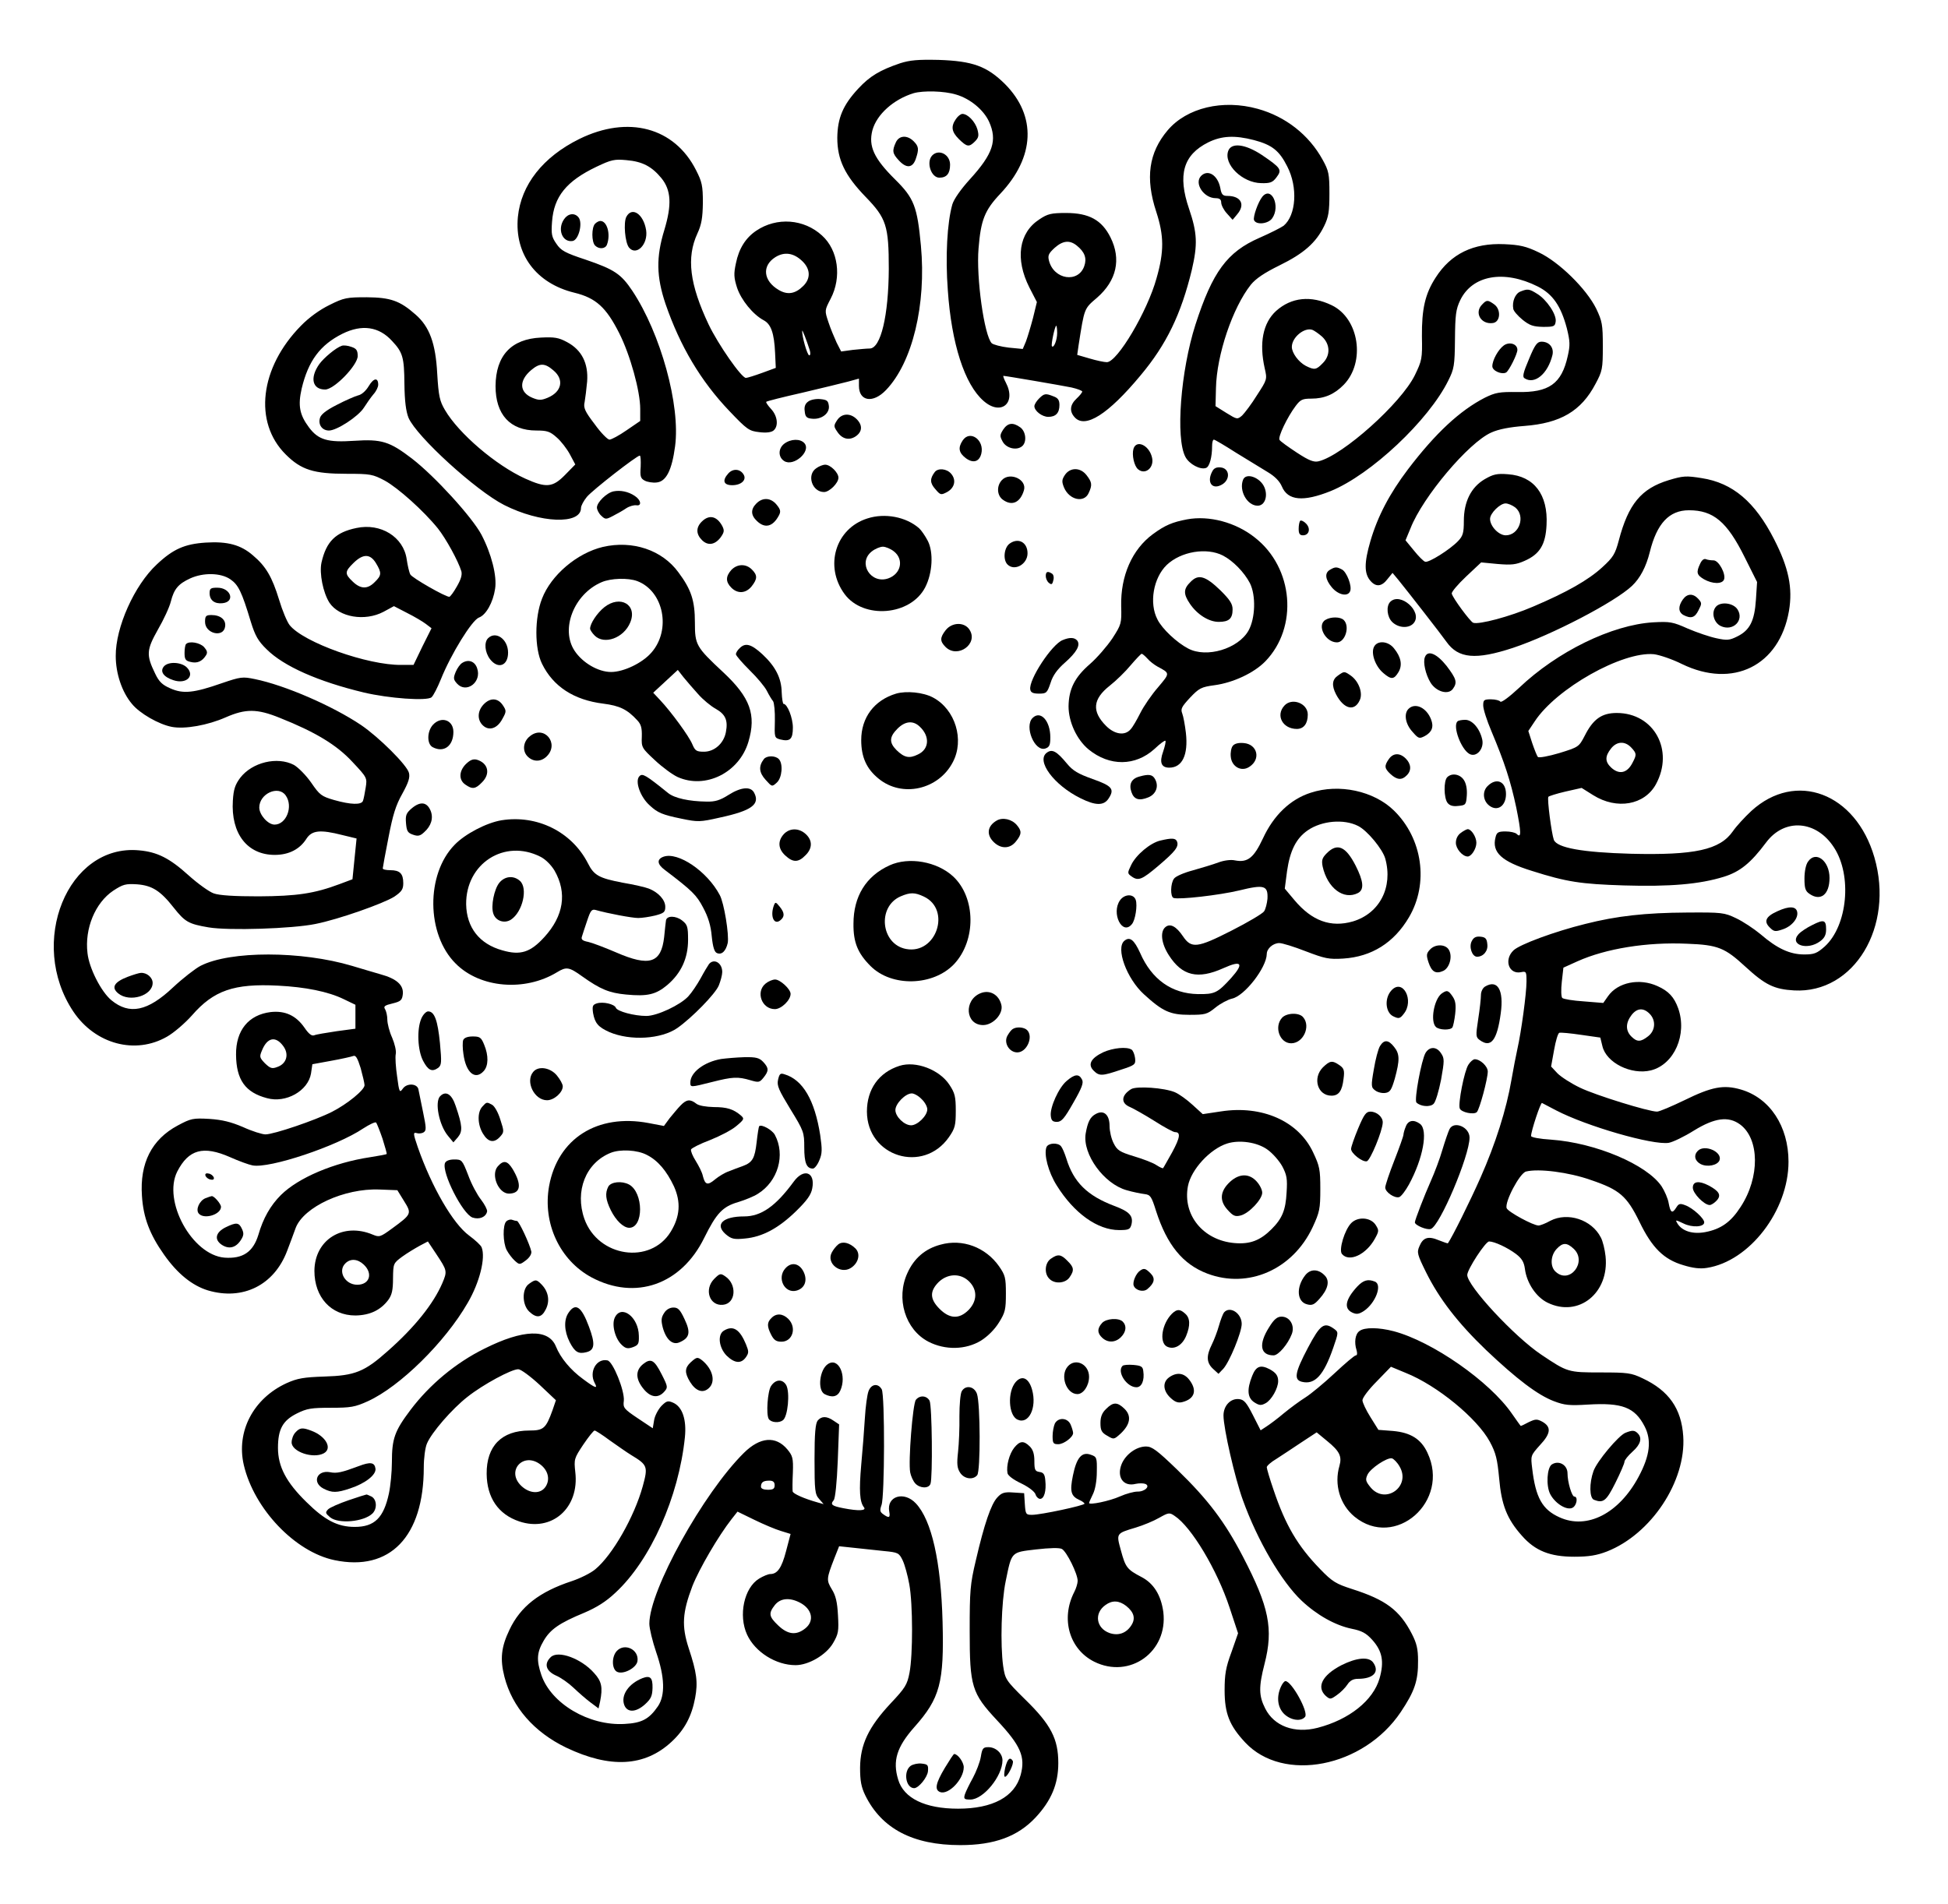 <?xml version="1.0" standalone="no"?>
<!DOCTYPE svg PUBLIC "-//W3C//DTD SVG 20010904//EN"
 "http://www.w3.org/TR/2001/REC-SVG-20010904/DTD/svg10.dtd">
<svg version="1.0" xmlns="http://www.w3.org/2000/svg"
 width="855pt" height="836pt" viewBox="0 0 855 836"
 preserveAspectRatio="xMidYMid meet">

<g transform="translate(0,836) scale(0.1,-0.1)"
fill="#000000" stroke="none">
<path d="M3950 8082 c-88 -30 -132 -56 -183 -111 -67 -72 -91 -129 -92 -216 0
-96 33 -165 125 -260 90 -93 101 -126 101 -315 -1 -205 -35 -350 -84 -350 -12
0 -45 -3 -74 -6 l-51 -7 -20 39 c-10 22 -27 62 -36 90 -17 51 -17 51 10 103
49 94 33 213 -38 277 -79 73 -199 82 -289 21 -46 -31 -76 -78 -89 -143 -10
-46 -9 -63 5 -107 18 -54 70 -118 117 -143 32 -17 46 -56 50 -144 l3 -65 -60
-22 c-33 -12 -65 -22 -71 -22 -19 -1 -122 147 -164 235 -83 176 -98 293 -49
399 18 39 23 68 24 135 0 75 -4 92 -30 143 -95 188 -298 242 -512 137 -160
-79 -256 -201 -270 -343 -15 -163 80 -291 248 -332 95 -23 140 -65 197 -178
48 -95 92 -254 92 -332 l0 -53 -60 -41 c-33 -23 -67 -41 -75 -41 -8 0 -38 30
-65 68 -43 56 -50 72 -44 97 3 17 8 57 11 90 6 80 -24 139 -88 173 -37 20 -55
23 -115 20 -130 -6 -198 -79 -199 -213 0 -125 64 -195 179 -195 47 0 60 -4 89
-30 19 -16 45 -50 58 -74 l24 -45 -45 -46 c-54 -55 -82 -58 -175 -16 -128 58
-292 198 -352 301 -23 39 -28 60 -34 160 -7 133 -34 206 -95 259 -69 61 -110
75 -214 76 -88 0 -100 -2 -164 -34 -43 -21 -90 -55 -125 -91 -181 -184 -209
-424 -67 -565 68 -68 123 -85 268 -85 104 0 114 -2 167 -30 58 -32 170 -132
233 -210 35 -44 89 -142 103 -188 4 -16 -2 -36 -20 -67 -14 -25 -29 -45 -33
-45 -18 0 -163 83 -171 98 -5 9 -12 39 -16 67 -14 98 -114 160 -221 137 -91
-19 -132 -59 -153 -152 -10 -47 7 -132 35 -176 43 -64 155 -83 237 -40 l46 25
58 -30 c32 -16 69 -38 82 -48 l25 -19 -40 -80 -39 -81 -53 0 c-148 -2 -431 99
-491 175 -11 14 -32 64 -46 111 -31 101 -58 147 -115 195 -53 46 -111 62 -207
56 -92 -6 -143 -28 -215 -96 -98 -91 -181 -276 -180 -402 0 -76 27 -158 71
-210 34 -42 118 -90 175 -101 57 -11 158 7 237 42 87 38 137 38 236 -2 156
-62 251 -119 320 -194 64 -68 65 -70 58 -113 -4 -25 -9 -51 -12 -58 -7 -18
-53 -17 -127 4 -55 16 -63 22 -100 76 -23 33 -57 67 -76 78 -73 38 -183 12
-236 -57 -22 -30 -29 -50 -32 -100 -9 -144 63 -238 184 -238 62 0 110 25 139
71 24 37 60 41 158 16 l62 -15 -9 -89 -9 -90 -56 -21 c-112 -42 -188 -53 -356
-54 -106 0 -172 4 -197 13 -20 7 -70 43 -110 79 -84 76 -138 103 -218 110
-313 29 -490 -406 -288 -708 96 -143 272 -190 411 -110 30 17 79 59 110 94 95
109 184 140 377 130 120 -6 220 -26 288 -59 l52 -25 0 -53 0 -52 -82 -11 c-46
-7 -90 -14 -99 -18 -11 -4 -24 6 -43 34 -37 53 -85 75 -148 68 -97 -12 -153
-80 -152 -187 1 -111 41 -166 136 -191 83 -23 180 32 193 108 l6 41 82 15 c45
8 89 18 97 21 11 5 19 -8 33 -53 9 -33 17 -67 17 -75 0 -21 -76 -83 -143 -117
-73 -37 -255 -99 -292 -99 -14 0 -59 14 -98 32 -54 23 -91 32 -148 36 -72 4
-81 2 -139 -29 -114 -61 -167 -165 -157 -309 6 -95 34 -169 97 -258 59 -84
124 -136 193 -157 153 -45 290 23 347 173 12 31 29 77 38 102 36 92 213 174
367 168 l79 -3 29 -47 c35 -56 34 -58 -52 -121 -52 -38 -56 -39 -85 -27 -131
55 -255 -22 -256 -159 0 -116 73 -196 180 -196 63 1 110 23 144 68 16 22 21
43 21 95 1 65 1 66 40 95 22 16 57 37 77 48 l36 19 36 -54 c49 -74 50 -76 27
-130 -39 -90 -121 -193 -239 -297 -102 -91 -144 -108 -278 -112 -92 -3 -119
-8 -166 -29 -146 -67 -222 -212 -188 -359 45 -193 225 -382 398 -418 243 -51
392 103 392 407 0 40 6 87 14 105 20 48 110 152 178 205 68 54 194 122 223
121 11 0 53 -31 93 -68 l72 -68 -15 -44 c-29 -80 -39 -89 -102 -89 -121 0
-188 -68 -187 -190 1 -105 51 -178 143 -209 143 -48 265 59 246 217 -6 56 -5
60 35 120 23 34 45 62 50 62 4 0 34 -19 66 -43 33 -23 75 -53 95 -65 71 -43
74 -50 50 -137 -37 -134 -133 -302 -208 -364 -20 -17 -67 -40 -103 -52 -143
-47 -226 -112 -274 -214 -36 -75 -42 -128 -22 -206 34 -133 130 -243 271 -311
193 -92 345 -84 463 26 57 53 88 112 103 192 13 69 7 112 -28 218 -32 98 -28
157 16 273 30 76 114 220 172 294 l26 33 74 -36 c41 -20 93 -42 117 -49 23 -7
42 -13 42 -13 0 -1 -9 -35 -20 -76 -19 -73 -38 -100 -69 -100 -9 0 -31 -9 -49
-20 -66 -40 -92 -161 -53 -246 35 -76 126 -134 213 -134 57 0 134 45 164 96
24 41 26 53 22 123 -3 58 -10 87 -27 114 -24 40 -24 46 11 136 l21 53 66 -7
c36 -4 95 -10 131 -14 62 -6 66 -8 82 -41 9 -19 22 -66 29 -105 16 -87 16
-310 1 -388 -10 -53 -19 -67 -83 -135 -97 -104 -133 -180 -134 -282 0 -58 5
-85 23 -122 72 -146 209 -218 417 -218 150 0 252 38 330 121 69 74 100 147
100 239 0 106 -32 169 -146 280 -85 84 -87 88 -96 146 -13 94 -8 281 11 372
27 131 22 127 133 140 61 7 103 8 114 2 21 -12 69 -109 69 -140 0 -11 -7 -34
-15 -49 -60 -117 -22 -251 88 -306 156 -77 324 44 303 218 -10 74 -42 126 -96
154 -63 33 -70 42 -90 116 -21 76 -22 75 65 101 33 10 79 29 103 43 41 23 45
24 68 8 73 -48 186 -236 241 -403 l37 -112 -29 -83 c-25 -67 -30 -98 -30 -167
0 -102 21 -155 90 -229 167 -179 520 -110 683 133 61 91 77 138 76 226 0 51
-6 76 -27 117 -54 105 -115 150 -262 197 -71 23 -87 32 -141 88 -99 102 -152
193 -204 347 -17 49 -30 94 -30 100 0 6 19 23 43 37 23 15 72 47 109 72 l67
44 46 -38 c54 -44 66 -67 54 -109 -24 -82 2 -170 66 -223 178 -146 422 67 320
281 -28 60 -74 88 -150 95 l-65 5 -35 56 c-19 30 -35 64 -35 74 0 11 28 48 63
83 l62 64 65 -27 c138 -55 314 -200 369 -302 27 -50 33 -77 41 -161 10 -116
34 -178 100 -252 58 -66 123 -92 230 -92 64 0 99 6 143 23 194 76 348 308 335
506 -8 121 -63 200 -178 254 -50 24 -66 26 -185 26 -143 0 -145 1 -260 78
-118 79 -325 302 -325 350 0 24 80 147 96 147 23 0 81 -27 118 -55 25 -19 35
-35 39 -65 8 -63 50 -125 100 -149 136 -66 271 43 254 204 -3 29 -12 67 -21
83 -40 78 -145 112 -221 73 -21 -12 -45 -21 -52 -21 -24 0 -134 60 -140 76
-10 26 57 154 85 161 55 14 188 -3 284 -37 127 -43 158 -70 214 -184 55 -114
107 -165 192 -190 42 -13 74 -17 104 -12 187 29 358 252 358 466 0 156 -82
280 -209 317 -76 22 -128 12 -248 -47 -56 -27 -110 -50 -120 -50 -37 0 -270
72 -338 105 -38 18 -83 47 -99 63 l-28 30 13 72 c7 40 17 74 23 76 6 2 49 -2
96 -9 l84 -12 9 -37 c17 -74 127 -128 213 -107 103 26 160 158 120 272 -18 50
-42 76 -91 98 -79 36 -174 17 -217 -44 l-21 -30 -86 7 c-47 3 -89 10 -94 15
-5 5 -6 37 -2 71 l7 62 62 28 c125 56 305 85 481 77 136 -5 166 -18 256 -101
87 -80 126 -99 214 -104 263 -14 440 280 352 584 -82 283 -345 382 -540 204
-29 -27 -66 -67 -81 -89 -57 -82 -167 -106 -448 -99 -214 6 -324 26 -338 61
-10 28 -30 179 -24 189 2 3 36 14 75 23 l71 16 51 -32 c104 -65 225 -43 275
48 81 149 -8 313 -172 313 -66 0 -104 -27 -141 -101 -25 -48 -27 -49 -111 -75
-47 -14 -90 -22 -94 -17 -4 4 -15 32 -25 61 l-17 53 28 42 c95 145 385 308
523 295 25 -3 81 -22 123 -43 224 -109 428 -8 470 233 17 101 -1 189 -65 314
-84 165 -182 248 -318 269 -68 11 -82 10 -145 -9 -121 -37 -177 -105 -219
-265 -16 -60 -25 -74 -72 -117 -62 -57 -156 -110 -304 -173 -102 -44 -238 -80
-263 -71 -13 5 -90 109 -94 128 -2 7 27 41 63 75 l66 62 73 -7 c60 -5 80 -3
118 14 66 29 92 71 96 158 7 133 -55 214 -169 222 -49 4 -65 0 -103 -22 -59
-35 -91 -98 -91 -183 0 -52 -4 -66 -25 -88 -35 -37 -130 -97 -145 -91 -7 2
-29 24 -49 49 l-37 45 22 53 c54 138 255 376 354 420 33 15 81 24 145 29 159
12 250 65 313 185 30 56 32 66 32 165 0 96 -3 110 -29 165 -43 87 -163 205
-252 247 -56 27 -84 33 -151 36 -136 6 -235 -42 -302 -147 -46 -71 -61 -138
-60 -258 2 -97 0 -106 -31 -170 -60 -123 -316 -352 -422 -378 -21 -5 -41 2
-96 38 -38 25 -73 50 -76 56 -8 12 34 100 71 149 21 28 30 32 69 32 57 0 101
19 142 61 96 99 68 291 -53 349 -91 44 -177 35 -244 -25 -58 -53 -75 -141 -50
-252 11 -48 11 -49 -34 -118 -24 -39 -54 -78 -65 -89 -21 -18 -22 -18 -69 11
l-48 30 2 79 c3 146 73 353 153 454 22 27 59 52 126 85 106 52 160 99 196 173
19 39 23 63 23 142 0 87 -3 100 -30 149 -60 109 -162 189 -284 223 -154 43
-312 5 -396 -94 -83 -98 -99 -210 -50 -358 34 -105 35 -174 1 -292 -40 -145
-172 -368 -218 -368 -11 0 -45 7 -75 16 l-55 16 6 42 c26 166 24 160 81 209
86 75 107 169 59 265 -38 76 -94 107 -195 107 -66 0 -81 -4 -117 -28 -91 -59
-107 -174 -44 -299 l33 -64 -17 -70 c-10 -38 -24 -84 -31 -103 l-14 -33 -62 6
c-34 4 -67 13 -74 19 -33 33 -69 289 -58 417 10 124 27 167 95 239 153 162
160 342 21 482 -79 78 -141 101 -291 106 -92 2 -126 -1 -170 -15z m246 -137
c62 -18 121 -67 145 -119 37 -82 18 -141 -84 -253 -40 -44 -70 -87 -77 -110
-23 -81 -31 -230 -20 -376 16 -236 74 -415 157 -487 76 -67 145 -10 98 80 -9
17 -13 30 -11 30 10 0 255 -42 299 -51 26 -6 47 -14 47 -18 0 -4 -11 -18 -25
-31 -29 -27 -32 -56 -8 -82 46 -51 147 13 289 184 114 136 178 269 225 463 26
112 24 162 -12 268 -51 149 -26 237 84 292 59 29 116 32 201 10 79 -21 111
-46 146 -116 47 -91 39 -214 -16 -260 -11 -8 -58 -32 -106 -53 -142 -62 -206
-149 -281 -381 -65 -203 -88 -499 -44 -581 17 -32 66 -58 91 -48 15 6 26 48
26 95 0 16 3 29 8 29 4 0 48 -26 98 -58 51 -31 113 -69 139 -85 30 -18 51 -39
61 -62 26 -63 94 -69 214 -21 177 72 431 311 517 486 25 50 28 65 29 180 1
108 4 132 23 172 53 110 192 135 341 60 65 -33 101 -85 127 -183 14 -57 15
-74 4 -122 -27 -122 -82 -161 -222 -158 -78 1 -95 -2 -142 -25 -109 -56 -216
-155 -337 -314 -81 -107 -133 -206 -165 -315 -28 -96 -28 -144 1 -176 24 -27
49 -24 74 9 l22 27 25 -30 c43 -53 188 -239 212 -273 52 -73 128 -80 292 -26
171 57 447 201 522 272 36 34 62 84 78 148 31 126 85 184 172 184 107 0 167
-50 244 -205 l55 -110 -5 -77 c-6 -94 -27 -135 -82 -162 -34 -17 -45 -18 -91
-8 -29 6 -85 25 -125 42 -67 30 -79 32 -153 28 -181 -11 -421 -128 -589 -288
-43 -40 -78 -66 -82 -60 -3 5 -22 10 -41 10 -31 0 -34 -3 -34 -27 0 -16 16
-66 36 -113 58 -138 84 -218 109 -335 22 -109 23 -137 2 -116 -6 6 -28 11 -49
11 -32 0 -39 -4 -44 -26 -17 -66 27 -106 159 -147 154 -49 216 -58 404 -64
202 -6 333 5 439 38 71 22 118 60 186 151 81 108 221 97 298 -23 80 -123 59
-343 -41 -434 -34 -30 -46 -35 -90 -35 -63 0 -119 26 -192 89 -29 24 -77 56
-107 70 -52 25 -63 26 -215 25 -184 -1 -309 -15 -447 -50 -134 -33 -288 -90
-315 -116 -43 -41 -21 -106 32 -96 24 5 25 3 25 -41 0 -52 -23 -221 -40 -296
-6 -28 -18 -88 -26 -135 -22 -130 -70 -281 -136 -430 -46 -104 -124 -261 -143
-288 -1 -1 -19 5 -39 13 -47 20 -70 13 -86 -26 -12 -27 -9 -37 29 -114 58
-117 140 -223 264 -342 134 -127 226 -197 297 -224 47 -18 68 -20 150 -15 150
9 205 -12 248 -95 32 -61 24 -129 -26 -222 -86 -161 -226 -233 -347 -178 -76
34 -105 87 -120 214 -7 57 -7 57 34 103 48 51 51 80 10 103 -23 12 -29 12 -59
-2 -18 -10 -34 -17 -35 -17 -1 0 -18 24 -39 54 -97 141 -349 317 -519 362 -65
17 -128 18 -150 1 -19 -13 -24 -50 -13 -84 4 -14 3 -23 -3 -23 -6 0 -48 -36
-94 -79 -46 -43 -104 -91 -128 -106 -24 -15 -66 -46 -94 -69 -27 -23 -62 -49
-76 -58 l-26 -17 -34 67 c-28 55 -39 68 -61 70 -37 4 -68 -29 -68 -72 0 -56
50 -275 85 -371 64 -178 170 -359 258 -442 67 -63 147 -108 219 -123 45 -9 64
-19 91 -49 44 -49 53 -95 32 -169 -28 -97 -133 -181 -272 -217 -101 -26 -191
7 -230 85 -28 55 -29 94 -3 195 40 155 20 251 -95 472 -79 152 -152 249 -288
381 -89 86 -111 102 -137 102 -42 0 -89 -34 -107 -77 -23 -57 7 -101 62 -87
14 3 32 3 41 0 25 -9 -1 -35 -34 -34 -15 0 -49 -9 -76 -21 -47 -21 -136 -39
-136 -29 0 3 8 20 17 39 10 20 17 59 17 98 1 62 0 66 -27 75 -39 14 -62 -13
-78 -92 -14 -69 -9 -90 29 -107 12 -5 22 -13 22 -16 0 -8 -192 -49 -230 -49
-27 0 -29 2 -32 48 l-3 47 -47 3 c-40 3 -52 -1 -71 -22 -27 -29 -57 -116 -94
-276 -25 -105 -27 -133 -27 -310 0 -244 9 -273 120 -392 104 -111 125 -160
104 -239 -26 -97 -123 -149 -275 -149 -145 0 -239 46 -263 128 -25 82 -6 143
71 230 113 127 131 195 124 462 -7 266 -48 446 -117 520 -52 56 -130 32 -117
-36 5 -27 -1 -30 -27 -11 -14 10 -15 17 -7 40 14 37 15 481 1 508 -16 28 -46
24 -58 -8 -6 -16 -13 -68 -16 -118 -3 -49 -10 -142 -16 -205 -10 -114 -7 -163
12 -187 12 -15 -23 -17 -90 -4 -51 10 -59 16 -43 35 7 8 14 76 18 173 l6 160
-24 16 c-30 21 -53 21 -70 1 -10 -13 -14 -56 -14 -169 0 -139 2 -155 20 -175
l20 -23 -25 7 c-61 17 -110 39 -111 49 -1 7 -1 44 1 83 2 63 -1 73 -24 101
-51 61 -120 55 -191 -15 -178 -176 -415 -603 -415 -750 0 -21 14 -78 30 -125
38 -110 40 -189 8 -237 -39 -57 -71 -74 -147 -78 -156 -9 -322 89 -365 215
-22 65 -20 99 10 150 29 50 69 78 178 123 54 23 96 49 137 88 154 142 278 420
305 682 8 78 -11 134 -51 152 -23 10 -29 9 -52 -14 -14 -15 -29 -43 -32 -62
l-6 -36 -66 44 c-61 41 -65 46 -61 77 4 44 -48 173 -72 177 -48 10 -82 -50
-56 -99 15 -27 4 -24 -51 17 -55 40 -99 93 -119 143 -32 79 -144 76 -315 -10
-125 -62 -239 -157 -323 -268 -70 -93 -82 -126 -82 -231 0 -41 -6 -103 -13
-136 -23 -107 -63 -147 -150 -147 -75 0 -131 29 -212 109 -89 87 -125 156
-125 238 0 82 21 120 83 151 44 22 64 25 149 25 87 0 106 3 163 29 140 64 338
258 438 432 52 89 79 197 61 243 -3 9 -28 32 -55 52 -71 52 -164 213 -225 387
-21 61 -21 67 -6 63 9 -3 23 -2 31 3 13 8 12 20 -2 88 -9 43 -18 87 -20 98 -3
29 -51 32 -69 6 -14 -20 -16 -16 -25 53 -6 40 -9 85 -6 99 3 14 -5 46 -16 72
-12 26 -21 62 -21 79 0 17 -5 38 -10 46 -8 12 -1 17 33 25 37 9 42 15 45 41 4
40 -28 68 -98 87 -30 9 -86 25 -125 37 -221 66 -535 67 -665 0 -23 -12 -77
-54 -120 -94 -112 -106 -192 -122 -271 -57 -45 37 -98 141 -105 207 -13 108
34 221 113 274 43 28 54 31 104 28 66 -5 103 -28 161 -102 50 -63 65 -72 153
-87 87 -15 369 -6 470 15 101 20 299 90 346 120 32 22 39 32 39 59 0 42 -15
57 -57 57 -18 0 -33 3 -33 8 0 4 11 64 25 135 19 99 32 142 61 193 27 49 34
71 29 91 -8 34 -132 157 -210 210 -125 84 -334 175 -467 202 -53 11 -62 10
-144 -18 -123 -43 -170 -48 -226 -23 -35 15 -50 29 -67 65 -40 82 -38 104 12
193 25 43 51 99 57 124 14 55 33 77 85 101 57 26 134 25 176 -4 35 -24 50 -54
90 -187 19 -61 32 -84 69 -120 75 -75 227 -142 427 -190 110 -26 276 -38 297
-21 8 7 26 42 41 79 44 110 136 259 167 271 31 11 62 66 71 126 9 56 -16 154
-60 238 -41 77 -204 256 -305 334 -98 75 -133 86 -253 78 -117 -8 -158 4 -199
59 -41 55 -49 95 -32 170 29 122 81 192 179 241 85 42 160 32 218 -32 47 -50
53 -72 54 -188 1 -78 7 -121 18 -149 36 -83 296 -320 420 -383 158 -80 337
-87 337 -13 0 10 12 32 26 49 25 30 219 181 232 181 4 0 5 -22 4 -49 -3 -42
-1 -51 18 -61 11 -6 35 -10 52 -8 42 4 67 54 81 159 24 179 -63 495 -188 683
-49 73 -78 93 -204 136 -91 30 -109 40 -129 70 -21 30 -23 43 -19 97 8 110 63
178 195 241 65 31 79 34 132 29 70 -6 111 -28 153 -79 43 -53 46 -117 13 -227
-37 -120 -35 -206 5 -325 64 -186 155 -339 280 -470 78 -82 87 -88 131 -93 31
-4 53 -1 63 7 23 19 18 64 -11 95 -14 15 -23 29 -21 31 2 3 74 21 158 40 85
20 175 42 202 49 l47 13 0 -32 c0 -68 62 -78 119 -18 116 121 177 375 153 633
-16 172 -30 209 -113 291 -93 92 -118 146 -100 216 19 70 93 136 181 163 42
12 134 10 186 -6z m530 -663 c35 -28 45 -56 33 -90 -26 -76 -134 -60 -155 24
-6 23 -1 32 25 56 36 32 66 35 97 10z m-1204 -69 c35 -34 37 -75 4 -108 -35
-35 -69 -41 -108 -18 -68 40 -75 106 -15 144 40 25 81 19 119 -18z m1118 -315
c0 -31 -15 -68 -23 -58 -5 6 13 90 19 90 2 0 4 -15 4 -32z m1163 -16 c36 -34
37 -83 2 -117 -28 -29 -36 -30 -74 -11 -32 17 -61 57 -61 83 0 42 55 87 90 75
8 -3 27 -16 43 -30z m-2249 -59 c4 -13 3 -23 -2 -23 -9 0 -33 86 -31 108 0 7
19 -41 33 -85z m-1125 -89 c48 -40 37 -94 -25 -120 -29 -12 -39 -12 -68 0 -57
24 -59 75 -5 121 38 32 60 32 98 -1z m4222 -602 c46 -38 17 -122 -42 -122 -31
0 -69 40 -69 72 0 25 44 68 68 68 11 0 30 -8 43 -18z m-5001 -244 c26 -43 25
-54 -5 -83 -31 -32 -62 -32 -97 2 -36 34 -35 44 4 82 42 41 73 40 98 -1z
m5510 -810 c24 -26 24 -31 5 -67 -23 -45 -58 -53 -93 -21 -28 26 -28 50 -1 84
25 32 61 34 89 4z m-5906 -210 c34 -48 3 -128 -49 -128 -29 0 -67 43 -67 75 0
61 84 99 116 53z m5986 -958 c29 -29 26 -74 -6 -99 -33 -26 -49 -26 -74 -1
-26 26 -25 60 1 94 24 31 52 33 79 6z m-5997 -142 c27 -36 15 -78 -26 -92 -23
-9 -31 -6 -54 16 -24 25 -25 29 -13 57 23 57 60 64 93 19z m5586 -282 c134
-70 425 -154 495 -143 18 3 68 27 111 54 91 56 151 64 202 27 86 -63 88 -232
3 -362 -43 -67 -87 -98 -156 -111 -54 -10 -100 4 -121 37 -11 18 -10 18 26 1
38 -19 91 -16 91 5 0 17 -50 63 -83 75 -23 9 -29 7 -39 -9 -18 -29 -26 -25
-34 18 -3 20 -18 54 -31 74 -65 96 -290 191 -485 205 -49 3 -88 10 -88 16 0
22 42 148 48 145 4 -2 31 -16 61 -32z m-5150 -125 c11 -36 20 -66 18 -67 -1
-2 -34 -8 -72 -14 -160 -24 -315 -90 -392 -166 -46 -46 -78 -102 -99 -175 -23
-75 -68 -106 -149 -100 -142 12 -272 249 -207 378 50 97 114 115 232 63 38
-17 82 -33 98 -36 74 -15 370 84 486 162 28 18 53 30 57 26 3 -4 16 -36 28
-71z m5228 -483 c61 -57 -17 -158 -79 -101 -25 22 -23 71 4 100 27 29 45 29
75 1z m-5310 -70 c41 -39 25 -88 -29 -88 -54 0 -87 60 -52 94 22 22 54 20 81
-6z m4546 -886 c51 -87 -62 -169 -127 -92 -22 27 -24 34 -14 56 13 28 85 76
107 72 8 -2 24 -18 34 -36z m-3770 8 c33 -26 42 -65 22 -96 -22 -34 -70 -32
-107 3 -69 66 10 152 85 93z m1027 -90 c0 -16 -7 -20 -30 -20 -18 0 -30 5 -30
13 0 20 10 27 37 27 16 0 23 -6 23 -20z m110 -515 c55 -28 66 -81 24 -114 -39
-31 -76 -27 -118 13 -41 39 -44 53 -15 90 24 30 64 34 109 11z m1433 -15 c35
-28 42 -56 22 -86 -22 -34 -57 -46 -95 -33 -59 21 -69 87 -18 123 30 22 60 20
91 -4z"/>
<path d="M4196 7838 c-23 -33 -20 -56 13 -89 35 -34 44 -36 70 -10 17 17 18
26 11 53 -10 34 -42 68 -66 68 -7 0 -20 -10 -28 -22z"/>
<path d="M3932 7735 c-17 -37 -15 -49 13 -79 33 -36 60 -34 74 5 15 44 14 56
-9 79 -28 28 -64 26 -78 -5z"/>
<path d="M5391 7698 c-22 -59 62 -141 145 -142 39 -1 50 3 67 26 25 33 19 41
-65 98 -73 48 -133 55 -147 18z"/>
<path d="M4092 7678 c-28 -28 -6 -98 31 -98 32 0 47 18 47 57 0 45 -49 70 -78
41z"/>
<path d="M5272 7588 c-32 -32 11 -98 64 -98 17 0 24 -6 24 -19 0 -11 11 -33
25 -48 l25 -28 20 24 c37 43 17 81 -43 81 -20 0 -26 6 -31 35 -11 56 -54 83
-84 53z"/>
<path d="M5541 7497 c-19 -23 -42 -89 -37 -103 9 -23 63 -17 80 8 37 53 -3
142 -43 95z"/>
<path d="M2749 7408 c-13 -25 -6 -113 12 -135 32 -38 84 14 75 76 -11 71 -62
106 -87 59z"/>
<path d="M2476 7398 c-31 -44 -8 -103 37 -96 27 4 46 80 26 104 -17 21 -46 17
-63 -8z"/>
<path d="M2612 7378 c-16 -16 -16 -80 0 -96 17 -17 45 -15 52 4 17 45 1 104
-29 104 -6 0 -16 -5 -23 -12z"/>
<path d="M6673 7080 c-23 -9 -37 -45 -31 -76 1 -9 20 -31 41 -48 31 -25 47
-30 90 -31 47 0 52 2 55 23 5 31 -40 97 -81 122 -35 22 -42 23 -74 10z"/>
<path d="M6506 7024 c-37 -36 -6 -90 47 -82 33 5 36 60 5 82 -28 20 -33 20
-52 0z"/>
<path d="M6601 6844 c-25 -18 -51 -65 -51 -92 0 -20 42 -38 61 -27 13 9 49 81
49 99 0 26 -34 37 -59 20z"/>
<path d="M6711 6784 c-26 -61 -30 -79 -19 -85 44 -28 102 20 122 103 7 32 -14
58 -48 58 -19 0 -29 -13 -55 -76z"/>
<path d="M1500 6842 c-25 -8 -79 -53 -99 -81 -42 -60 -30 -111 26 -111 40 0
143 107 143 147 0 25 -6 33 -27 40 -16 6 -35 8 -43 5z"/>
<path d="M1619 6666 c-13 -22 -32 -39 -48 -42 -14 -4 -56 -22 -94 -42 -47 -24
-69 -42 -73 -58 -8 -30 11 -54 40 -54 34 0 128 61 153 100 12 19 31 46 42 59
12 13 21 32 21 42 0 33 -20 30 -41 -5z"/>
<path d="M4560 6610 c-11 -11 -20 -26 -20 -33 0 -21 34 -47 61 -47 33 0 49 17
49 52 0 21 -6 31 -26 38 -35 14 -41 13 -64 -10z"/>
<path d="M3547 6597 c-13 -9 -18 -23 -15 -42 2 -24 8 -31 31 -33 42 -5 79 23
75 56 -3 23 -8 27 -38 30 -19 2 -43 -3 -53 -11z"/>
<path d="M3674 6515 c-15 -23 -15 -27 0 -49 21 -33 52 -41 81 -22 30 20 32 49
5 76 -28 28 -66 26 -86 -5z"/>
<path d="M4403 6474 c-15 -24 -15 -29 -2 -53 16 -29 61 -40 85 -20 22 18 17
65 -8 83 -32 23 -55 20 -75 -10z"/>
<path d="M4225 6426 c-21 -32 -17 -54 15 -78 32 -23 58 -15 67 20 15 60 -50
107 -82 58z"/>
<path d="M3442 6412 c-27 -21 -27 -59 0 -76 41 -26 119 42 89 78 -18 21 -60
20 -89 -2z"/>
<path d="M4975 6390 c-8 -27 3 -76 20 -90 32 -27 73 8 61 53 -13 53 -68 78
-81 37z"/>
<path d="M3582 6304 c-42 -29 -18 -104 35 -104 23 0 63 39 63 63 0 22 -35 57
-58 57 -10 0 -28 -7 -40 -16z"/>
<path d="M5321 6291 c-27 -50 1 -85 46 -56 34 23 29 69 -9 73 -18 2 -30 -3
-37 -17z"/>
<path d="M3197 6282 c-28 -31 -22 -52 17 -52 40 0 65 24 49 48 -15 24 -46 26
-66 4z"/>
<path d="M4103 6288 c-22 -29 -22 -48 2 -75 23 -27 25 -27 52 -13 34 19 41 54
17 81 -19 22 -57 25 -71 7z"/>
<path d="M4674 6275 c-14 -21 -14 -30 -4 -55 23 -55 88 -69 108 -25 17 36 15
48 -9 79 -27 35 -72 35 -95 1z"/>
<path d="M4397 6252 c-24 -26 -21 -68 5 -86 40 -29 76 -12 92 41 15 48 -62 83
-97 45z"/>
<path d="M5456 6254 c-19 -48 18 -114 64 -114 31 0 46 41 30 80 -18 44 -81 67
-94 34z"/>
<path d="M2693 6203 c-30 -6 -73 -48 -73 -71 0 -10 9 -27 19 -36 18 -17 21
-17 53 0 18 9 44 24 57 33 14 9 33 14 43 13 26 -5 22 23 -6 41 -28 19 -63 26
-93 20z"/>
<path d="M3320 6150 c-26 -26 -25 -52 3 -78 35 -33 69 -24 95 24 10 18 8 27
-9 48 -25 31 -61 34 -89 6z"/>
<path d="M3807 6084 c-140 -44 -190 -210 -100 -332 83 -112 290 -95 354 30 32
62 37 154 11 204 -11 21 -28 46 -38 55 -57 50 -150 68 -227 43z m117 -145 c44
-35 31 -98 -25 -118 -77 -27 -136 68 -73 118 15 12 37 21 49 21 12 0 34 -9 49
-21z"/>
<path d="M3080 6070 c-26 -26 -25 -55 1 -81 26 -26 57 -21 82 12 16 23 17 30
7 50 -24 44 -58 51 -90 19z"/>
<path d="M5210 6080 c-64 -12 -97 -26 -150 -65 -91 -67 -142 -183 -139 -316 2
-76 1 -80 -39 -142 -23 -34 -67 -85 -98 -112 -67 -58 -93 -110 -94 -186 0 -68
36 -146 88 -189 92 -75 205 -74 289 2 24 23 46 39 48 36 3 -3 -2 -24 -10 -48
-17 -47 -8 -70 27 -70 57 0 84 56 73 153 -4 34 -11 72 -16 85 -8 20 -2 30 34
69 40 42 49 47 108 55 82 11 173 54 222 104 146 150 125 411 -45 544 -84 67
-201 98 -298 80z m158 -159 c44 -23 93 -73 118 -121 27 -54 24 -154 -6 -208
-45 -80 -184 -122 -265 -79 -50 26 -115 87 -135 128 -37 71 -18 182 41 239 62
59 175 78 247 41z m-332 -452 c10 -12 30 -27 44 -35 56 -30 56 -28 3 -91 -28
-32 -63 -83 -78 -113 -15 -30 -34 -63 -43 -72 -25 -29 -70 -22 -107 15 -64 64
-59 118 16 177 28 22 69 62 92 90 23 27 45 50 48 50 3 0 14 -9 25 -21z"/>
<path d="M5226 5806 c-32 -31 -33 -53 -3 -97 32 -47 83 -79 126 -79 45 0 61
14 61 55 0 24 -12 42 -52 82 -67 65 -98 74 -132 39z"/>
<path d="M5707 6074 c-4 -4 -7 -20 -7 -36 0 -21 5 -28 19 -28 27 0 35 30 13
52 -10 10 -21 15 -25 12z"/>
<path d="M4432 5974 c-25 -17 -31 -71 -10 -92 31 -31 88 1 88 49 0 48 -40 70
-78 43z"/>
<path d="M2646 5959 c-113 -27 -227 -123 -267 -227 -33 -84 -33 -219 0 -286
49 -100 140 -159 269 -175 71 -9 105 -25 149 -73 17 -18 21 -34 20 -72 -2 -47
0 -50 57 -103 33 -31 78 -64 100 -74 122 -55 271 19 311 155 35 118 8 194
-111 305 -119 111 -124 120 -124 218 0 96 -16 145 -72 220 -72 99 -202 142
-332 112z m151 -150 c116 -44 150 -214 62 -314 -40 -46 -122 -85 -177 -85 -56
0 -125 40 -160 93 -63 95 -3 249 118 301 41 18 117 20 157 5z m267 -496 c21
-24 56 -53 78 -65 42 -24 54 -50 44 -102 -9 -49 -50 -86 -96 -86 -33 0 -39 4
-51 32 -14 35 -93 143 -142 195 l-30 32 54 50 54 50 25 -32 c14 -17 43 -51 64
-74z"/>
<path d="M2652 5694 c-31 -25 -62 -71 -62 -94 0 -5 9 -19 20 -30 42 -42 128
-11 156 57 33 78 -44 123 -114 67z"/>
<path d="M7462 5885 c-18 -38 -15 -49 17 -68 37 -21 80 -22 88 -1 9 24 -23 84
-46 84 -11 0 -26 2 -33 5 -9 4 -19 -4 -26 -20z"/>
<path d="M3210 5858 c-25 -28 -26 -52 0 -78 28 -28 64 -25 89 6 26 33 26 49 1
74 -26 26 -64 25 -90 -2z"/>
<path d="M5838 5859 c-25 -14 -22 -42 8 -78 28 -33 70 -42 80 -16 9 22 -15 84
-36 95 -23 12 -30 12 -52 -1z"/>
<path d="M4590 5831 c0 -10 6 -24 14 -30 11 -9 15 -7 19 11 4 13 1 26 -6 30
-19 12 -27 9 -27 -11z"/>
<path d="M920 5756 c0 -31 22 -48 57 -44 57 6 36 68 -23 68 -29 0 -34 -3 -34
-24z"/>
<path d="M7386 5728 c-21 -30 -20 -55 3 -68 33 -17 50 -12 66 21 15 29 15 32
-1 50 -23 25 -49 24 -68 -3z"/>
<path d="M6102 5718 c-19 -19 -14 -66 8 -88 28 -28 76 -30 96 -4 38 49 -60
136 -104 92z"/>
<path d="M7531 5696 c-21 -25 -9 -69 21 -84 54 -26 105 25 74 73 -19 29 -75
35 -95 11z"/>
<path d="M900 5630 c0 -52 81 -71 88 -21 5 30 -20 51 -60 51 -24 0 -28 -4 -28
-30z"/>
<path d="M5818 5639 c-40 -23 -1 -99 50 -99 36 0 58 70 30 98 -15 15 -57 15
-80 1z"/>
<path d="M4151 5594 c-26 -33 -26 -49 -1 -74 53 -53 146 14 105 76 -22 34 -76
33 -104 -2z"/>
<path d="M2142 5558 c-18 -18 -14 -62 9 -92 35 -45 79 -29 79 29 0 59 -54 97
-88 63z"/>
<path d="M4664 5550 c-48 -19 -150 -175 -142 -217 2 -13 12 -18 38 -18 33 0
36 3 51 47 10 33 30 60 63 89 52 46 69 77 54 97 -12 14 -33 15 -64 2z"/>
<path d="M817 5533 c-4 -3 -7 -21 -7 -39 0 -28 4 -35 27 -40 28 -7 50 2 67 29
8 12 5 21 -8 36 -18 20 -65 28 -79 14z"/>
<path d="M6031 5521 c-15 -28 5 -86 41 -116 35 -30 47 -28 67 6 17 30 10 65
-20 102 -25 33 -73 37 -88 8z"/>
<path d="M3246 5514 c-9 -8 -16 -20 -16 -26 0 -6 27 -37 60 -70 33 -32 67 -73
76 -91 9 -18 21 -38 27 -45 5 -7 9 -46 8 -87 -2 -72 -2 -74 23 -81 44 -11 56
1 56 52 0 42 -24 104 -41 104 -3 0 -7 23 -8 50 -1 63 -27 114 -85 168 -49 45
-75 52 -100 26z"/>
<path d="M6254 5475 c-9 -22 3 -76 25 -112 25 -40 78 -55 98 -27 20 28 16 43
-28 101 -43 54 -83 71 -95 38z"/>
<path d="M2029 5450 c-9 -5 -22 -23 -29 -40 -11 -27 -10 -33 6 -51 41 -45 110
7 88 68 -10 30 -38 40 -65 23z"/>
<path d="M719 5434 c-18 -22 -1 -46 42 -60 57 -19 96 19 59 56 -24 24 -82 27
-101 4z"/>
<path d="M5872 5394 c-25 -17 -28 -43 -8 -82 34 -65 81 -77 104 -26 15 31 -4
83 -39 108 -29 20 -29 20 -57 0z"/>
<path d="M3933 5315 c-96 -29 -153 -105 -153 -204 0 -74 23 -126 76 -169 103
-85 263 -49 326 72 52 98 11 232 -87 284 -43 23 -117 30 -162 17z m104 -145
c45 -42 42 -99 -8 -122 -38 -19 -60 -14 -94 19 -33 33 -32 58 4 94 34 34 69
37 98 9z"/>
<path d="M2122 5267 c-27 -29 -28 -68 -2 -92 27 -25 63 -13 85 29 18 32 18 36
2 60 -22 33 -56 34 -85 3z"/>
<path d="M5637 5262 c-39 -43 -7 -102 55 -102 30 0 48 23 48 63 0 50 -70 76
-103 39z"/>
<path d="M6182 5248 c-21 -21 -14 -66 17 -100 27 -31 30 -32 55 -19 31 17 40
40 27 73 -20 52 -70 75 -99 46z"/>
<path d="M4532 5208 c-37 -37 9 -149 56 -134 18 6 22 15 22 49 0 73 -43 120
-78 85z"/>
<path d="M1900 5178 c-26 -29 -27 -84 -1 -98 49 -26 91 5 91 67 0 52 -53 71
-90 31z"/>
<path d="M6397 5193 c-22 -21 16 -123 53 -143 30 -16 64 22 56 62 -10 48 -43
88 -75 88 -15 0 -31 -3 -34 -7z"/>
<path d="M2327 5129 c-32 -24 -36 -68 -9 -92 25 -23 58 -21 82 3 56 56 -11
138 -73 89z"/>
<path d="M5411 5086 c-7 -8 -11 -30 -9 -48 4 -44 47 -68 82 -44 51 33 35 99
-25 104 -23 2 -40 -2 -48 -12z"/>
<path d="M4595 5056 c-49 -35 30 -142 147 -200 66 -33 103 -34 124 -1 27 41
15 55 -70 85 -64 23 -87 36 -114 69 -44 53 -64 64 -87 47z"/>
<path d="M6096 5028 c-21 -30 -20 -41 7 -66 28 -26 50 -28 71 -6 22 21 20 50
-4 74 -26 26 -55 25 -74 -2z"/>
<path d="M3353 5028 c-24 -31 -22 -59 7 -91 28 -31 28 -32 49 -13 24 21 29 84
9 104 -16 16 -53 15 -65 0z"/>
<path d="M2045 5006 c-31 -31 -32 -70 -3 -90 31 -22 45 -20 73 9 39 38 28 85
-22 100 -17 4 -29 -1 -48 -19z"/>
<path d="M2807 4953 c-22 -21 3 -92 45 -129 34 -32 56 -41 139 -58 72 -15 81
-15 169 5 139 30 177 58 150 109 -15 29 -58 25 -113 -10 -36 -23 -59 -30 -95
-29 -78 1 -142 15 -170 38 -98 79 -112 87 -125 74z"/>
<path d="M5001 4951 c-35 -9 -47 -34 -35 -68 11 -33 34 -40 75 -23 33 14 46
48 29 79 -11 21 -27 24 -69 12z"/>
<path d="M6352 4948 c-16 -16 -15 -90 1 -112 9 -12 23 -17 47 -14 33 3 35 5
38 46 2 28 -3 53 -13 68 -17 26 -53 32 -73 12z"/>
<path d="M6529 4909 c-24 -24 -20 -65 8 -86 36 -27 73 -1 73 51 0 56 -42 74
-81 35z"/>
<path d="M5753 4880 c-90 -29 -163 -99 -210 -201 -40 -85 -67 -107 -123 -96
-17 4 -48 0 -72 -9 -24 -9 -74 -24 -113 -35 -38 -10 -75 -26 -82 -36 -16 -21
-17 -80 -2 -85 24 -8 200 12 288 33 110 27 127 22 124 -37 -2 -20 -8 -45 -15
-55 -7 -10 -71 -48 -142 -84 -151 -77 -177 -80 -214 -25 -29 43 -56 58 -77 40
-24 -20 -18 -72 15 -123 58 -91 127 -108 240 -57 80 36 91 21 34 -43 -60 -66
-72 -72 -146 -71 -115 2 -203 64 -254 181 -26 57 -45 73 -69 53 -39 -32 10
-166 86 -235 82 -75 115 -90 199 -90 70 0 78 2 115 32 22 18 55 35 72 39 55
11 152 136 153 196 0 24 28 48 55 48 13 0 65 -16 116 -36 84 -32 101 -36 165
-32 124 8 222 69 288 181 88 149 60 346 -66 469 -88 86 -241 119 -365 78z
m208 -146 c40 -20 107 -101 119 -143 35 -126 -25 -241 -142 -276 -97 -28 -180
2 -257 94 l-42 50 10 77 c13 90 40 144 91 179 61 42 158 51 221 19z"/>
<path d="M5824 4615 c-21 -21 -24 -31 -19 -58 21 -96 93 -150 156 -117 27 15
24 51 -11 120 -43 84 -80 101 -126 55z"/>
<path d="M1809 4813 c-26 -22 -30 -31 -27 -67 3 -34 7 -42 30 -50 22 -8 32 -6
49 10 32 28 42 63 29 95 -16 38 -44 42 -81 12z"/>
<path d="M2201 4759 c-66 -11 -160 -60 -206 -108 -126 -129 -124 -393 5 -521
107 -108 304 -124 445 -38 41 25 53 23 110 -18 80 -57 119 -73 193 -80 94 -9
131 0 181 42 61 52 91 118 91 198 0 58 -3 67 -26 85 -28 22 -68 22 -71 0 -1
-8 -5 -40 -8 -73 -13 -114 -64 -131 -211 -67 -49 21 -104 42 -122 46 -26 5
-32 11 -28 23 3 10 13 41 23 70 15 45 20 52 38 47 53 -15 159 -35 186 -35 17
0 50 5 75 11 38 10 44 15 44 38 0 31 -31 64 -72 80 -15 6 -67 18 -115 26 -104
20 -126 32 -153 86 -71 138 -223 213 -379 188z m171 -160 c22 -11 47 -36 62
-61 56 -98 40 -199 -45 -292 -61 -67 -105 -81 -184 -58 -101 28 -157 100 -159
202 -2 179 168 289 326 209z"/>
<path d="M2191 4484 c-22 -28 -37 -101 -26 -134 10 -33 49 -46 78 -27 51 34
75 138 39 170 -28 25 -67 21 -91 -9z"/>
<path d="M4375 4758 c-42 -24 -47 -63 -12 -96 32 -30 71 -28 96 4 26 32 26 46
4 72 -22 26 -62 35 -88 20z"/>
<path d="M3440 4698 c-27 -30 -25 -64 6 -93 34 -32 58 -32 89 0 31 30 32 65 2
93 -30 28 -71 28 -97 0z"/>
<path d="M6412 4704 c-14 -10 -22 -26 -22 -44 0 -26 29 -60 52 -60 16 0 38 34
38 60 0 26 -22 60 -38 60 -4 0 -18 -7 -30 -16z"/>
<path d="M5093 4670 c-44 -10 -107 -63 -128 -107 -17 -35 -17 -37 1 -50 30
-22 46 -15 118 46 74 63 91 84 82 107 -6 15 -23 16 -73 4z"/>
<path d="M2912 4599 c-30 -11 -28 -33 6 -58 121 -92 139 -110 168 -165 22 -41
34 -79 38 -127 5 -48 12 -69 23 -73 21 -9 39 9 47 44 7 35 -16 177 -35 211
-55 104 -183 191 -247 168z"/>
<path d="M7936 4578 c-10 -13 -16 -44 -16 -75 0 -42 4 -55 22 -67 49 -34 88
-3 88 70 0 75 -60 121 -94 72z"/>
<path d="M3904 4561 c-103 -47 -158 -136 -158 -256 -1 -82 19 -130 75 -186 93
-93 275 -88 367 9 97 104 95 291 -4 384 -71 66 -195 88 -280 49z m151 -137
c121 -57 55 -255 -78 -230 -111 21 -128 186 -24 231 42 18 62 18 102 -1z"/>
<path d="M4916 4408 c-40 -57 10 -157 52 -105 15 17 25 82 17 106 -9 28 -49
27 -69 -1z"/>
<path d="M3397 4386 c-18 -48 0 -89 28 -66 20 16 19 33 -3 60 -17 21 -19 21
-25 6z"/>
<path d="M7802 4360 c-52 -23 -62 -45 -34 -72 18 -18 24 -19 56 -8 40 13 70
49 64 77 -5 25 -36 26 -86 3z"/>
<path d="M7954 4299 c-23 -11 -50 -29 -60 -40 -42 -47 39 -73 95 -31 19 14 26
28 26 52 0 42 -10 45 -61 19z"/>
<path d="M6460 4229 c-14 -25 1 -69 23 -69 28 0 49 26 45 55 -2 24 -8 31 -30
33 -19 2 -30 -3 -38 -19z"/>
<path d="M6276 4191 c-16 -17 -16 -25 -6 -56 14 -42 32 -52 65 -37 27 13 41
62 25 91 -14 27 -61 28 -84 2z"/>
<path d="M3112 4128 c-5 -7 -22 -35 -37 -63 -15 -27 -39 -63 -54 -79 -35 -38
-137 -86 -184 -86 -53 0 -128 20 -134 36 -6 16 -56 28 -84 19 -18 -6 -20 -12
-16 -42 8 -45 23 -62 72 -84 92 -39 227 -31 298 18 64 45 167 150 182 187 8
20 15 46 15 59 0 40 -36 61 -58 35z"/>
<path d="M561 4072 c-60 -23 -74 -47 -42 -73 50 -41 151 -10 151 46 0 24 -26
46 -52 44 -7 0 -33 -8 -57 -17z"/>
<path d="M3360 4042 c-44 -36 -17 -112 41 -112 28 0 69 39 69 67 0 21 -46 63
-68 63 -11 0 -30 -8 -42 -18z"/>
<path d="M6518 4029 c-10 -6 -18 -22 -18 -37 0 -15 -5 -62 -12 -106 -11 -73
-11 -79 7 -92 49 -36 76 -1 92 118 14 102 -14 150 -69 117z"/>
<path d="M6107 4012 c-32 -35 -26 -98 9 -114 23 -11 29 -10 45 11 48 59 -4
158 -54 103z"/>
<path d="M4304 4000 c-75 -30 -67 -140 11 -140 44 0 90 50 80 89 -11 45 -51
67 -91 51z"/>
<path d="M6327 3998 c-33 -26 -50 -121 -25 -146 14 -14 64 -16 73 -2 3 5 9 32
12 59 4 38 2 57 -11 76 -19 28 -25 30 -49 13z"/>
<path d="M1849 3888 c-20 -47 -16 -139 8 -185 22 -42 39 -50 66 -31 15 12 16
23 8 109 -10 100 -24 139 -52 139 -9 0 -23 -15 -30 -32z"/>
<path d="M5627 3892 c-36 -40 -10 -112 40 -112 53 0 87 74 53 114 -17 22 -73
20 -93 -2z"/>
<path d="M4444 3842 c-6 -4 -16 -17 -23 -30 -16 -31 9 -72 44 -72 42 0 72 69
43 98 -13 13 -47 16 -64 4z"/>
<path d="M2033 3794 c-3 -8 -3 -36 1 -61 11 -83 52 -116 89 -75 21 23 22 68 2
116 -13 32 -19 36 -50 36 -23 0 -38 -6 -42 -16z"/>
<path d="M6057 3768 c-8 -13 -20 -59 -27 -102 -13 -74 -12 -80 6 -93 10 -8 30
-13 44 -11 21 3 27 12 42 63 22 81 22 108 -3 139 -25 32 -44 33 -62 4z"/>
<path d="M4843 3741 c-55 -26 -70 -54 -43 -81 25 -25 37 -24 120 4 62 20 65
23 62 51 -2 16 -9 33 -15 37 -21 14 -81 8 -124 -11z"/>
<path d="M6257 3738 c-18 -30 -51 -208 -40 -218 18 -18 60 -21 75 -6 9 8 23
56 33 106 15 84 15 94 0 116 -19 30 -50 31 -68 2z"/>
<path d="M3165 3711 c-75 -13 -135 -59 -135 -103 0 -22 0 -22 95 2 91 23 113
24 168 8 37 -11 41 -10 58 11 24 30 24 42 -1 69 -17 18 -31 22 -83 21 -34 -1
-80 -5 -102 -8z"/>
<path d="M6445 3686 c-18 -27 -46 -171 -38 -192 6 -17 62 -29 75 -16 12 12 48
146 48 178 0 23 -33 54 -57 54 -7 0 -20 -11 -28 -24z"/>
<path d="M5806 3674 c-46 -47 -23 -124 38 -124 32 0 47 21 53 74 5 37 2 46
-18 60 -32 22 -42 20 -73 -10z"/>
<path d="M3948 3681 c-91 -29 -143 -103 -143 -201 1 -198 247 -274 360 -112
27 39 30 52 30 116 0 62 -4 78 -28 114 -43 66 -147 106 -219 83z m97 -146 c14
-13 25 -33 25 -45 0 -28 -43 -70 -71 -70 -30 0 -69 38 -69 67 0 28 44 73 72
73 10 0 30 -11 43 -25z"/>
<path d="M2340 3654 c-35 -42 5 -124 61 -124 31 0 69 34 69 61 0 10 -12 31
-26 48 -29 35 -82 43 -104 15z"/>
<path d="M3415 3620 c-6 -26 3 -45 54 -129 59 -96 61 -102 61 -168 0 -68 10
-93 38 -93 7 0 20 16 28 36 13 30 13 48 4 111 -24 153 -76 243 -157 267 -18 6
-22 2 -28 -24z"/>
<path d="M4682 3615 c-35 -29 -74 -116 -70 -153 2 -21 8 -27 27 -27 20 0 33
15 72 84 38 66 46 88 38 102 -13 26 -32 24 -67 -6z"/>
<path d="M4965 3579 c-44 -27 -47 -62 -5 -79 16 -7 64 -34 107 -61 42 -27 83
-49 90 -49 26 0 23 -23 -12 -88 -21 -37 -38 -68 -40 -70 -2 -2 -15 4 -29 13
-14 10 -59 27 -99 39 -63 19 -74 27 -89 57 -10 19 -18 53 -18 76 0 49 -25 72
-60 53 -25 -13 -36 -35 -45 -87 -14 -90 80 -220 180 -248 27 -8 63 -15 79 -17
25 -3 30 -10 50 -74 48 -149 117 -234 225 -275 180 -68 375 18 462 203 31 67
34 81 34 168 0 86 -3 101 -32 162 -64 136 -223 207 -404 179 l-80 -12 -45 41
c-25 23 -60 48 -77 55 -47 20 -168 28 -192 14z m597 -265 c23 -16 52 -49 66
-74 20 -38 23 -55 19 -115 -4 -77 -19 -114 -66 -161 -50 -50 -95 -67 -163 -61
-137 12 -228 123 -204 250 14 73 97 163 172 187 54 17 131 6 176 -26z"/>
<path d="M5400 3173 c-45 -41 -49 -83 -13 -123 25 -28 34 -32 58 -26 37 9 95
71 95 100 0 13 -11 35 -25 50 -32 35 -75 35 -115 -1z"/>
<path d="M1932 3548 c-25 -25 -5 -127 34 -174 l24 -29 20 23 c21 26 20 49 -10
137 -17 52 -43 68 -68 43z"/>
<path d="M2987 3507 c-12 -12 -33 -38 -48 -56 l-25 -34 -68 13 c-224 42 -398
-68 -436 -277 -29 -163 47 -326 187 -401 192 -102 393 -32 494 174 54 109 81
137 149 157 30 9 69 25 86 36 89 55 122 171 75 259 -12 22 -59 48 -69 38 -2
-3 -7 -34 -11 -70 -8 -71 -18 -89 -61 -105 -17 -6 -44 -16 -61 -23 -18 -6 -44
-22 -60 -35 -33 -28 -44 -25 -54 14 -3 16 -18 45 -31 66 -14 22 -23 44 -21 51
3 6 40 25 83 41 43 17 95 44 115 61 35 29 37 33 21 47 -33 28 -61 37 -119 37
-35 1 -66 6 -77 15 -27 21 -43 19 -69 -8z m-148 -217 c48 -24 87 -70 119 -138
31 -69 27 -132 -14 -199 -89 -146 -319 -112 -379 56 -43 122 6 246 115 290 42
17 118 13 159 -9z"/>
<path d="M2670 3151 c-15 -29 -12 -57 11 -104 23 -46 55 -76 80 -77 65 -1 64
155 0 190 -32 17 -79 12 -91 -9z"/>
<path d="M2117 3502 c-23 -25 -21 -80 3 -119 23 -38 49 -42 75 -13 18 20 18
23 1 75 -9 30 -25 59 -36 65 -24 13 -24 13 -43 -8z"/>
<path d="M5961 3406 c-17 -41 -31 -81 -31 -90 0 -19 49 -58 69 -54 15 3 69
133 70 170 1 24 -26 48 -54 48 -19 0 -28 -12 -54 -74z"/>
<path d="M6170 3414 c-6 -14 -10 -30 -10 -35 0 -6 -18 -57 -40 -113 -22 -56
-40 -110 -40 -119 0 -21 42 -49 62 -42 9 4 27 28 42 55 62 114 85 238 49 266
-28 21 -53 16 -63 -12z"/>
<path d="M6362 3403 c-5 -10 -19 -50 -31 -90 -11 -39 -35 -102 -52 -140 -26
-58 -69 -169 -69 -179 0 -13 53 -35 70 -29 39 12 170 321 170 401 0 47 -69 75
-88 37z"/>
<path d="M4593 3324 c-12 -32 8 -109 45 -168 76 -122 179 -196 274 -196 42 0
48 3 54 24 9 38 -8 57 -75 82 -119 45 -179 104 -211 209 -7 22 -17 46 -23 53
-14 17 -56 15 -64 -4z"/>
<path d="M1953 3254 c-15 -41 77 -223 121 -239 30 -10 59 2 64 27 1 8 -11 31
-27 52 -16 20 -42 68 -56 107 -26 67 -28 69 -61 69 -22 0 -37 -6 -41 -16z"/>
<path d="M2185 3240 c-32 -36 2 -120 49 -120 52 1 57 39 16 108 -23 37 -40 40
-65 12z"/>
<path d="M3484 3173 c-79 -108 -143 -153 -218 -153 -93 0 -130 -35 -81 -78 25
-21 36 -24 85 -19 76 7 147 45 224 120 48 47 66 72 71 100 14 72 -37 90 -81
30z"/>
<path d="M2222 2998 c-16 -16 -15 -93 2 -126 8 -15 24 -36 35 -46 21 -19 22
-19 49 1 16 12 26 28 24 39 -6 30 -54 134 -63 134 -4 0 -13 2 -21 5 -7 3 -19
0 -26 -7z"/>
<path d="M5931 2991 c-29 -29 -56 -118 -41 -136 32 -38 107 -2 145 68 18 33
18 36 2 61 -22 32 -77 36 -106 7z"/>
<path d="M3679 2897 c-9 -7 -21 -22 -28 -35 -26 -48 38 -98 84 -68 34 22 43
63 19 86 -26 25 -56 32 -75 17z"/>
<path d="M4128 2896 c-68 -18 -116 -60 -145 -124 -52 -112 -10 -249 92 -302
74 -38 164 -36 231 5 30 19 60 49 79 80 27 43 30 57 30 126 0 70 -3 81 -30
120 -59 84 -161 122 -257 95z m126 -162 c37 -37 35 -86 -3 -125 -41 -41 -83
-39 -127 5 -43 43 -44 77 -5 117 40 39 97 41 135 3z"/>
<path d="M4612 2834 c-26 -18 -30 -65 -6 -88 23 -24 70 -20 88 6 22 31 20 45
-9 73 -28 29 -42 31 -73 9z"/>
<path d="M3447 2792 c-38 -42 -4 -111 48 -98 38 10 51 46 31 85 -19 36 -53 42
-79 13z"/>
<path d="M5004 2782 c-18 -12 -34 -50 -28 -66 8 -21 42 -30 60 -15 31 26 36
47 14 69 -22 22 -29 24 -46 12z"/>
<path d="M5729 2762 c-41 -52 -37 -117 8 -128 22 -6 32 -1 54 24 38 42 46 78
25 101 -28 31 -64 32 -87 3z"/>
<path d="M3135 2746 c-46 -46 -21 -120 38 -114 57 5 63 90 10 125 -20 14 -24
13 -48 -11z"/>
<path d="M2322 2724 c-32 -22 -31 -92 1 -122 32 -30 54 -27 72 9 19 36 13 77
-16 108 -24 25 -28 26 -57 5z"/>
<path d="M5958 2713 c-53 -57 -61 -97 -23 -115 19 -9 29 -7 50 6 52 34 84 117
49 130 -30 12 -50 6 -76 -21z"/>
<path d="M2496 2598 c-22 -31 -20 -81 4 -129 23 -45 39 -54 74 -45 37 9 39 37
11 112 -33 89 -59 106 -89 62z"/>
<path d="M2915 2596 c-13 -20 -14 -32 -6 -64 15 -54 44 -79 75 -64 43 19 48
43 21 100 -20 43 -29 52 -49 52 -16 0 -32 -9 -41 -24z"/>
<path d="M5144 2593 c-44 -44 -57 -125 -23 -144 31 -16 67 3 85 46 19 46 18
79 -4 98 -23 21 -36 21 -58 0z"/>
<path d="M5372 2598 c-5 -7 -15 -33 -22 -58 -7 -25 -21 -62 -31 -82 -25 -50
-24 -80 5 -107 l24 -22 21 22 c27 29 81 160 81 197 0 47 -52 81 -78 50z"/>
<path d="M2698 2575 c-14 -31 2 -93 32 -120 16 -15 26 -17 48 -9 24 9 27 15
26 50 -1 83 -78 140 -106 79z"/>
<path d="M3386 2574 c-20 -19 -20 -37 -1 -74 12 -23 22 -30 45 -30 49 0 68 62
30 100 -24 24 -53 26 -74 4z"/>
<path d="M5570 2533 c-47 -74 -39 -123 20 -123 21 0 63 49 80 94 14 37 -9 76
-45 76 -19 0 -33 -11 -55 -47z"/>
<path d="M4837 2552 c-22 -24 -21 -45 1 -65 25 -23 58 -21 82 3 23 23 26 50 8
68 -18 18 -73 14 -91 -6z"/>
<path d="M5741 2444 c-58 -110 -63 -141 -27 -150 57 -14 96 28 138 150 23 66
23 68 4 82 -44 32 -61 20 -115 -82z"/>
<path d="M3178 2519 c-30 -17 -23 -75 11 -110 35 -34 64 -37 85 -7 13 19 13
25 0 57 -27 65 -56 84 -96 60z"/>
<path d="M3032 2380 c-27 -25 -28 -46 -3 -87 25 -40 56 -51 82 -27 31 28 18
83 -29 122 -21 16 -24 15 -50 -8z"/>
<path d="M2823 2372 c-35 -28 -34 -67 3 -111 30 -36 63 -40 89 -11 17 19 17
22 -11 77 -32 63 -47 72 -81 45z"/>
<path d="M3634 2372 c-37 -24 -47 -114 -15 -132 33 -17 57 -12 69 15 30 66 -8
148 -54 117z"/>
<path d="M4687 2362 c-36 -40 -7 -122 42 -122 26 0 51 37 51 76 0 55 -59 84
-93 46z"/>
<path d="M4927 2364 c-26 -26 18 -94 61 -94 23 0 36 30 30 71 -2 20 -10 24
-43 27 -23 2 -44 0 -48 -4z"/>
<path d="M5496 2320 c-24 -60 -21 -96 9 -116 22 -14 30 -15 50 -4 26 14 55 66
55 97 0 24 -10 37 -37 52 -40 21 -60 14 -77 -29z"/>
<path d="M5132 2314 c-30 -21 -28 -59 5 -90 20 -19 34 -24 53 -19 54 14 66 52
29 99 -23 29 -54 33 -87 10z"/>
<path d="M4458 2293 c-37 -43 -32 -147 8 -165 49 -23 86 52 64 131 -14 51 -44
66 -72 34z"/>
<path d="M3384 2275 c-15 -23 -22 -124 -10 -144 10 -16 45 -19 62 -6 22 15 32
122 15 154 -16 28 -47 27 -67 -4z"/>
<path d="M4221 2252 c-6 -11 -10 -60 -10 -109 1 -50 -2 -120 -6 -157 -6 -53
-4 -71 9 -91 18 -28 57 -33 75 -11 15 17 14 315 -1 357 -12 34 -51 40 -67 11z"/>
<path d="M4020 2215 c-14 -17 -34 -272 -25 -319 3 -16 13 -38 22 -48 20 -22
59 -24 67 -2 10 27 7 344 -4 365 -13 23 -43 25 -60 4z"/>
<path d="M4855 2175 c-18 -17 -25 -35 -25 -62 0 -32 5 -42 30 -56 29 -17 29
-17 59 10 42 40 48 77 17 108 -32 31 -50 31 -81 0z"/>
<path d="M4630 2111 c-5 -11 -10 -36 -10 -55 0 -32 3 -36 25 -36 24 0 65 31
65 49 0 5 -4 21 -10 35 -12 32 -54 36 -70 7z"/>
<path d="M1297 2072 c-10 -10 -17 -30 -17 -44 0 -41 94 -73 141 -48 39 21 10
75 -54 99 -39 15 -51 14 -70 -7z"/>
<path d="M7134 2070 c-30 -12 -125 -125 -140 -168 -19 -53 -18 -118 2 -126 41
-16 54 -6 94 74 22 44 40 86 40 93 0 7 16 27 35 44 36 32 44 60 23 81 -14 14
-24 14 -54 2z"/>
<path d="M4451 2004 c-21 -27 -35 -79 -29 -111 2 -11 26 -29 60 -45 33 -16 59
-36 63 -48 3 -11 13 -20 20 -20 18 0 28 35 23 81 -2 26 -8 35 -25 37 -20 3
-23 9 -23 48 0 31 -6 50 -20 64 -27 27 -44 25 -69 -6z"/>
<path d="M1575 1924 c-75 -28 -97 -33 -126 -27 -58 11 -81 -45 -29 -72 37 -19
58 -19 117 1 67 22 115 60 111 87 -4 28 -23 30 -73 11z"/>
<path d="M6811 1931 c-21 -14 -26 -93 -7 -130 22 -42 73 -73 98 -60 19 10 25
49 8 49 -11 0 -30 64 -30 102 0 37 -38 59 -69 39z"/>
<path d="M1530 1774 c-41 -14 -82 -32 -90 -40 -13 -14 -12 -17 9 -35 37 -30
148 -20 186 17 21 21 19 61 -4 74 -11 5 -21 10 -23 9 -2 0 -37 -11 -78 -25z"/>
<path d="M2707 1112 c-23 -25 -22 -79 1 -91 27 -14 86 17 90 47 7 51 -57 81
-91 44z"/>
<path d="M2417 1085 c-30 -29 -21 -60 22 -80 22 -9 57 -34 78 -54 21 -20 54
-49 74 -64 l36 -27 7 31 c12 61 7 88 -26 124 -56 64 -159 102 -191 70z"/>
<path d="M5888 1050 c-85 -44 -111 -96 -69 -135 19 -16 21 -16 49 4 16 11 37
32 46 46 11 17 25 25 46 25 69 0 97 31 66 73 -20 25 -72 20 -138 -13z"/>
<path d="M2820 993 c-61 -24 -96 -75 -80 -118 13 -34 51 -33 91 3 26 24 32 36
33 72 1 45 -10 56 -44 43z"/>
<path d="M5622 955 c-20 -44 -15 -90 14 -119 29 -28 74 -35 92 -13 17 20 -59
157 -86 157 -5 0 -14 -11 -20 -25z"/>
<path d="M4305 648 c-4 -24 -20 -65 -35 -93 -15 -27 -31 -60 -35 -72 -6 -20
-3 -23 24 -23 57 0 141 103 141 172 0 31 -29 58 -62 58 -23 0 -27 -5 -33 -42z"/>
<path d="M4147 599 c-40 -67 -46 -96 -21 -106 37 -14 104 56 104 109 0 22 -26
58 -42 58 -3 0 -21 -28 -41 -61z"/>
<path d="M4412 600 c-5 -22 -6 -40 -1 -40 12 0 41 59 34 70 -12 19 -23 9 -33
-30z"/>
<path d="M3997 608 c-33 -24 -22 -97 15 -98 20 0 59 48 61 75 2 27 -1 30 -28
33 -16 2 -38 -3 -48 -10z"/>
<path d="M7452 3308 c-19 -19 -14 -44 12 -58 29 -15 74 -6 83 16 14 37 -65 72
-95 42z"/>
<path d="M7430 3146 c0 -25 50 -76 74 -76 7 0 21 9 31 20 21 23 11 41 -36 66
-43 22 -69 18 -69 -10z"/>
<path d="M902 3198 c3 -7 13 -15 22 -16 12 -3 17 1 14 10 -3 7 -13 15 -22 16
-12 3 -17 -1 -14 -10z"/>
<path d="M902 3100 c-27 -11 -44 -50 -30 -67 23 -28 98 -5 98 29 0 13 -31 49
-41 47 -2 0 -14 -4 -27 -9z"/>
<path d="M990 2972 c-44 -22 -51 -54 -16 -77 31 -20 61 -13 83 21 13 20 14 30
5 49 -13 29 -25 30 -72 7z"/>
</g>
</svg>
